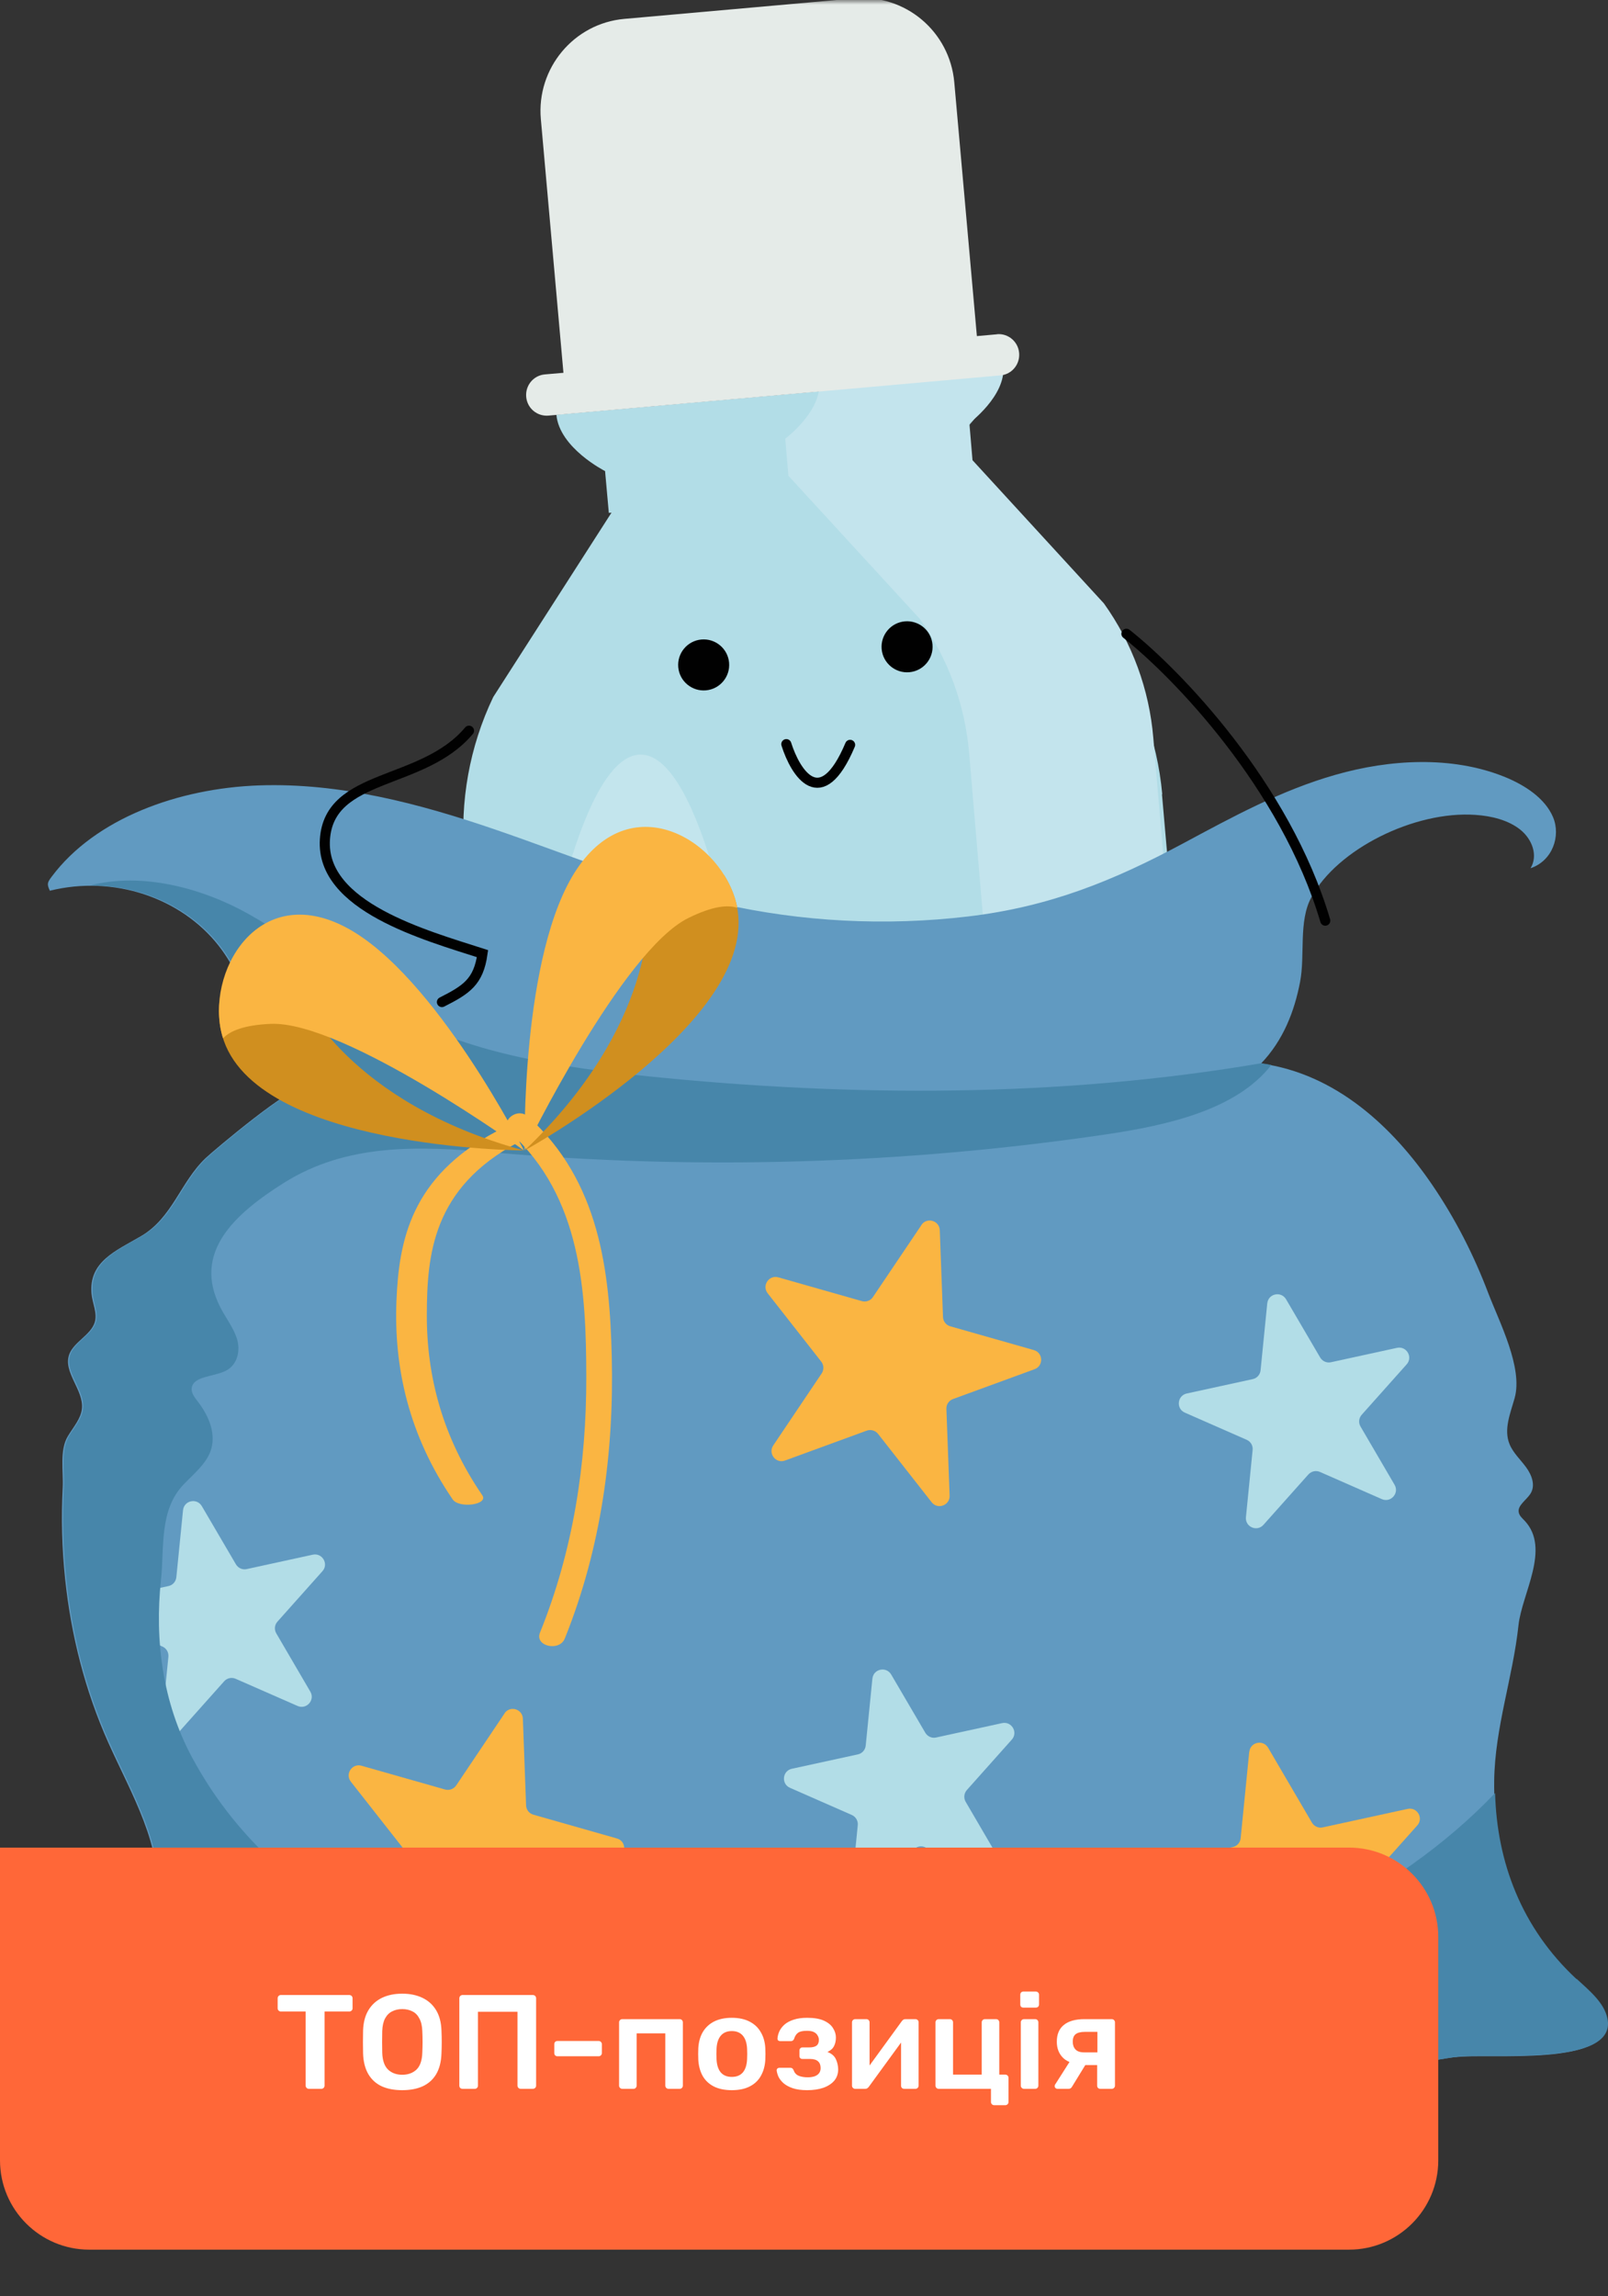 <svg width="180" height="257" viewBox="0 0 180 257" fill="none" xmlns="http://www.w3.org/2000/svg">
<rect x="0" y="0" width="180" height="257" fill="#333333" stroke="none"/>
<mask id="mask0_11844_27043" style="mask-type:luminance" maskUnits="userSpaceOnUse" x="5" y="0" width="175" height="257">
<path d="M179.859 0H5.859V257H179.859V0Z" fill="white"/>
</mask>
<g mask="url(#mask0_11844_27043)">
<path d="M130.072 88.904C138.872 189.924 139.132 185.184 138.472 189.184C137.332 196.064 131.702 201.584 124.452 202.224L77.552 206.394C68.752 207.174 61.322 200.514 60.572 192.124L51.992 95.834C51.452 89.724 52.562 83.554 55.212 78.014L68.452 57.374L68.152 57.404L67.732 52.724C67.732 52.724 62.612 50.144 62.282 46.414L110.932 42.084C111.262 45.814 106.682 49.254 106.682 49.254L107.102 53.934L123.782 71.914C127.362 76.894 129.552 82.764 130.102 88.884L130.072 88.904Z" fill="#B2DDE7"/>
<path opacity="0.53" d="M88.513 187.834C88.513 190.214 88.503 192.564 88.473 194.904H64.483C60.773 194.904 57.403 193.434 54.923 191.044C54.913 189.984 54.913 188.904 54.913 187.834C54.913 130.734 62.433 84.454 71.713 84.454C80.993 84.454 88.513 130.734 88.513 187.834Z" fill="#D2EBF2"/>
<path d="M123.572 67.535L108.862 51.505L108.512 47.355C108.512 47.355 112.592 44.315 112.312 41.025L91.702 42.765C91.982 46.055 87.902 49.095 87.902 49.095L88.252 53.245L102.962 69.265C106.132 73.695 108.032 78.895 108.492 84.335L115.712 169.735C115.812 170.945 115.742 172.135 115.552 173.275C114.512 179.375 109.492 184.245 103.062 184.785L123.672 183.045C130.102 182.505 135.122 177.635 136.162 171.535C136.352 170.395 136.422 169.205 136.322 167.995L129.102 82.595C128.652 77.165 126.742 71.965 123.572 67.535Z" fill="#C3E4ED"/>
<path d="M111.612 37.414L109.352 37.614L106.822 9.204C106.312 3.514 101.322 -0.686 95.642 -0.176L69.892 2.114C64.232 2.614 60.042 7.644 60.542 13.324L63.072 41.724L60.992 41.904C59.722 42.014 58.792 43.134 58.902 44.414C59.012 45.694 60.132 46.624 61.402 46.514L111.992 42.014C113.262 41.904 114.192 40.784 114.082 39.504C113.972 38.224 112.852 37.294 111.602 37.404H111.622L111.612 37.414Z" fill="#E5EBE8"/>
<path d="M123.163 148.005H92.883C91.913 148.005 91.123 147.205 91.123 146.235C91.123 145.265 91.913 144.465 92.883 144.465H123.163C124.133 144.465 124.923 145.265 124.923 146.235C124.923 147.205 124.123 148.005 123.163 148.005Z" fill="#010101"/>
<path d="M123.163 153.844H92.883C91.913 153.844 91.123 153.044 91.123 152.074C91.123 151.104 91.913 150.304 92.883 150.304H123.163C124.133 150.304 124.923 151.104 124.923 152.074C124.923 153.044 124.123 153.844 123.163 153.844Z" fill="#010101"/>
<path d="M141.234 127.784H62.644V130.684H141.234V127.784Z" fill="#E94F30"/>
<path d="M79.024 77.264C80.594 77.124 81.754 75.734 81.614 74.164C81.474 72.594 80.084 71.434 78.514 71.574C76.944 71.714 75.784 73.104 75.924 74.674C76.064 76.244 77.454 77.404 79.024 77.264Z" fill="#010101"/>
<path d="M101.793 75.234C103.363 75.094 104.523 73.704 104.383 72.134C104.243 70.564 102.853 69.404 101.283 69.544C99.713 69.684 98.553 71.074 98.693 72.644C98.833 74.214 100.223 75.374 101.793 75.234Z" fill="#010101"/>
<path d="M88.022 83.284C89.043 86.524 91.903 91.084 95.162 83.364" stroke="#010101" stroke-width="1.13" stroke-linecap="round"/>
</g>
<path d="M162.91 230.241C166.49 229.741 180.93 231.441 179.83 225.961C179.47 224.181 177.82 222.841 176.39 221.521C169.81 215.421 167.16 207.491 167.26 199.321C167.33 193.391 169.35 187.761 169.98 181.901C170.36 178.351 173.6 173.341 170.68 170.211C170.41 169.931 170.1 169.661 170.02 169.311C169.81 168.491 170.89 167.891 171.34 167.141C171.89 166.241 171.48 165.111 170.85 164.241C170.22 163.371 169.37 162.601 168.98 161.631C168.3 159.981 169.07 158.181 169.55 156.471C170.5 153.061 167.84 147.981 166.59 144.711C164.99 140.491 162.91 136.391 160.29 132.561C155.97 126.241 149.61 120.181 141.16 119.031C143.66 116.421 144.9 113.181 145.53 109.901C146.11 106.921 145.34 103.131 146.78 100.451C149.66 95.051 158.33 90.731 165.14 91.201C166.98 91.321 168.86 91.791 170.2 92.871C171.54 93.961 172.18 95.771 171.33 97.171C173.78 96.351 174.74 93.581 173.85 91.461C172.96 89.351 170.7 87.851 168.31 86.901C162.48 84.591 155.6 84.971 149.51 86.711C143.42 88.441 137.94 91.441 132.5 94.361C124.68 98.551 117.54 101.481 108.37 102.571C99.18 103.661 89.73 103.181 80.76 101.141C72 99.141 63.81 95.711 55.4 92.831C46.99 89.951 38.08 87.591 29.03 87.901C19.97 88.211 10.67 91.591 5.79 98.111C5.28 98.791 5.24 98.941 5.58 99.691C12.75 97.911 20.27 100.481 24.48 105.851C28.4 110.851 28.81 117.671 33.8 121.921C32.91 121.171 23.88 128.791 23.02 129.611C20.18 132.311 19.3 136.311 15.76 138.361C12.94 140.001 9.94 141.211 10.24 144.761C10.33 145.851 10.93 146.961 10.6 148.011C10.16 149.401 8.31 150.171 7.77 151.531C6.98 153.541 9.4 155.551 9.17 157.671C9.05 158.791 8.2 159.731 7.6 160.731C6.64 162.311 7.11 164.691 7.02 166.461C6.84 169.881 6.93 173.311 7.29 176.721C7.95 182.971 9.5 189.181 12.13 195.051C14.72 200.831 18.28 206.671 17.53 212.821C16.75 219.161 11.45 224.581 10.62 230.911C10.48 231.971 10.52 233.151 11.35 233.941C12 234.561 13.02 234.791 13.98 234.881C18.24 235.261 22.27 233.341 26.47 232.601C37.09 230.741 47.25 235.601 57.22 237.881C70.32 240.881 85.18 241.131 98.68 240.891C109.39 240.701 120.46 239.891 131.09 237.971C141.91 236.021 152 231.741 162.9 230.221L162.91 230.241Z" fill="#619AC1"/>
<path d="M139.85 196.061C139.96 194.971 141.39 194.661 141.95 195.601L146.86 203.991C147.11 204.411 147.6 204.631 148.07 204.521L157.57 202.451C158.64 202.221 159.38 203.491 158.65 204.301L152.18 211.551C151.85 211.911 151.8 212.451 152.05 212.871L156.96 221.261C157.51 222.201 156.53 223.301 155.53 222.861L146.62 218.961C146.17 218.761 145.65 218.881 145.33 219.241L138.86 226.501C138.13 227.321 136.79 226.721 136.9 225.641L137.86 215.971C137.91 215.481 137.64 215.021 137.19 214.821L128.29 210.921C127.29 210.481 127.43 209.021 128.5 208.791L138 206.721C138.48 206.621 138.83 206.221 138.88 205.731L139.84 196.061H139.85Z" fill="#FAB542"/>
<path d="M56.47 191.761C57.08 190.851 58.49 191.261 58.53 192.351L58.89 202.061C58.91 202.551 59.24 202.971 59.71 203.101L69.06 205.761C70.11 206.061 70.16 207.531 69.14 207.901L60.01 211.241C59.55 211.411 59.25 211.851 59.27 212.341L59.63 222.051C59.67 223.141 58.29 223.651 57.62 222.791L51.62 215.141C51.32 214.761 50.8 214.611 50.35 214.781L41.22 218.121C40.19 218.501 39.29 217.341 39.9 216.431L45.32 208.371C45.59 207.971 45.57 207.431 45.27 207.041L39.27 199.401C38.6 198.541 39.42 197.321 40.47 197.621L49.82 200.281C50.29 200.411 50.79 200.231 51.07 199.821L56.49 191.751L56.47 191.761Z" fill="#FAB542"/>
<path d="M20.49 169.021C20.6 167.931 22.03 167.621 22.59 168.561L26.41 175.081C26.66 175.501 27.15 175.721 27.62 175.611L35.01 174.001C36.08 173.771 36.82 175.041 36.09 175.851L31.06 181.491C30.73 181.851 30.68 182.391 30.93 182.811L34.74 189.331C35.29 190.271 34.31 191.371 33.31 190.931L26.38 187.891C25.93 187.691 25.41 187.811 25.09 188.171L20.06 193.811C19.33 194.631 17.99 194.031 18.1 192.951L18.85 185.431C18.9 184.941 18.63 184.481 18.18 184.281L11.26 181.251C10.26 180.811 10.4 179.351 11.47 179.121L18.86 177.511C19.34 177.411 19.69 177.011 19.74 176.521L20.49 169.001V169.021Z" fill="#B2DDE7"/>
<path d="M176.49 221.511C170.28 215.751 167.57 208.361 167.36 200.681C156.25 212.331 139.73 219.931 122.48 223.301C103.32 227.031 83.27 225.931 63.94 222.901C57.8 221.941 51.6 220.761 46.06 218.301C35.12 213.451 26.72 206.391 21.51 196.711C18.19 190.551 17.3 183.531 18.02 176.821C18.41 173.281 17.78 168.981 20.59 166.101C21.7 164.951 23.01 163.881 23.55 162.461C24.25 160.591 23.43 158.551 22.18 156.911C21.8 156.421 21.36 155.881 21.47 155.301C21.69 153.991 23.97 154.101 25.3 153.401C26.61 152.721 26.91 151.161 26.54 149.891C26.16 148.621 25.28 147.521 24.66 146.311C21.51 140.161 26.28 135.851 31.77 132.391C38.86 127.941 46.82 128.251 55.18 128.981C78 130.981 101.13 130.301 123.74 126.971C130.73 125.941 138.43 124.201 142.31 119.191C141.97 119.121 141.61 119.061 141.26 119.011C141.26 119.011 141.28 118.991 141.29 118.981C118.73 122.841 95.4 122.791 72.55 120.461C62.96 119.481 53.13 118.021 44.93 113.661C38.79 110.391 33.86 105.661 27.8 102.281C22.58 99.361 15.83 97.581 10.05 99.111C15.77 99.041 21.25 101.531 24.61 105.831C28.53 110.831 28.94 117.651 33.93 121.901C33.04 121.151 24.01 128.771 23.15 129.591C20.31 132.281 19.43 136.291 15.89 138.341C13.07 139.981 10.07 141.191 10.37 144.741C10.46 145.831 11.06 146.941 10.73 147.991C10.29 149.381 8.44 150.151 7.9 151.511C7.11 153.521 9.53 155.531 9.3 157.651C9.18 158.771 8.33 159.711 7.73 160.711C6.77 162.291 7.24 164.671 7.15 166.441C6.97 169.861 7.06 173.291 7.42 176.701C8.08 182.951 9.63 189.161 12.26 195.031C14.85 200.811 18.41 206.651 17.66 212.801C16.88 219.141 11.58 224.561 10.75 230.891C10.61 231.951 10.65 233.131 11.48 233.921C12.13 234.541 13.15 234.771 14.11 234.861C18.37 235.241 22.4 233.321 26.6 232.581C37.22 230.721 47.38 235.581 57.34 237.861C70.44 240.861 85.3 241.111 98.8 240.871C109.51 240.681 120.58 239.871 131.21 237.951C142.03 236.001 152.12 231.721 163.02 230.201C166.59 229.701 181.05 231.401 179.94 225.921C179.58 224.141 177.93 222.801 176.5 221.481H176.48L176.49 221.511Z" fill="#4786AA"/>
<path d="M57.09 126.721C65.12 133.981 65.61 144.631 65.63 154.091C65.65 163.841 64.17 173.511 60.44 182.741C59.84 184.241 62.61 184.881 63.22 183.391C67.31 173.241 68.74 162.511 68.48 151.811C68.25 142.301 67.13 132.211 59.13 124.981C57.86 123.831 55.82 125.571 57.09 126.721Z" fill="#FAB542"/>
<path d="M58 127.851C48.39 132.971 47.8 140.481 47.78 147.151C47.76 154.021 49.53 160.841 53.99 167.351C54.71 168.411 51.39 168.861 50.67 167.811C45.78 160.651 44.07 153.091 44.38 145.551C44.66 138.851 45.99 131.731 55.56 126.631C57.08 125.821 59.52 127.041 58 127.861V127.851Z" fill="#FAB542"/>
<path d="M141.86 145.871C141.97 144.781 143.4 144.471 143.96 145.411L147.78 151.931C148.03 152.351 148.52 152.571 148.99 152.461L156.38 150.851C157.45 150.621 158.19 151.891 157.46 152.701L152.43 158.341C152.1 158.711 152.05 159.241 152.3 159.661L156.11 166.181C156.66 167.121 155.68 168.221 154.68 167.781L147.76 164.741C147.31 164.541 146.79 164.661 146.46 165.021L141.43 170.661C140.7 171.481 139.36 170.881 139.47 169.801L140.22 162.281C140.27 161.791 140 161.331 139.55 161.141L132.63 158.101C131.63 157.661 131.78 156.201 132.84 155.961L140.23 154.351C140.71 154.251 141.06 153.851 141.11 153.361L141.86 145.841V145.871Z" fill="#B2DDE7"/>
<path d="M97.659 187.871C97.769 186.781 99.199 186.471 99.759 187.411L103.579 193.931C103.829 194.351 104.319 194.571 104.789 194.461L112.179 192.851C113.249 192.621 113.989 193.891 113.259 194.701L108.229 200.341C107.909 200.701 107.849 201.241 108.099 201.661L111.909 208.181C112.459 209.121 111.479 210.221 110.479 209.781L103.549 206.741C103.099 206.541 102.579 206.661 102.259 207.021L97.229 212.661C96.499 213.481 95.159 212.881 95.269 211.801L96.019 204.281C96.069 203.791 95.799 203.331 95.349 203.131L88.429 200.091C87.429 199.651 87.579 198.191 88.639 197.961L96.029 196.351C96.509 196.251 96.859 195.851 96.909 195.361L97.659 187.841V187.871Z" fill="#B2DDE7"/>
<path d="M103.14 137.101C103.75 136.191 105.16 136.601 105.2 137.691L105.56 147.401C105.58 147.891 105.91 148.311 106.38 148.441L115.73 151.101C116.78 151.401 116.83 152.871 115.81 153.241L106.68 156.581C106.22 156.751 105.92 157.191 105.94 157.681L106.3 167.391C106.34 168.481 104.96 168.991 104.29 168.131L98.29 160.481C97.99 160.101 97.47 159.951 97.01 160.121L87.88 163.461C86.85 163.841 85.95 162.681 86.56 161.771L91.98 153.711C92.25 153.301 92.23 152.771 91.93 152.391L85.93 144.741C85.26 143.881 86.08 142.661 87.13 142.961L96.48 145.621C96.95 145.751 97.45 145.571 97.72 145.161L103.15 137.101H103.14Z" fill="#FAB542"/>
<path d="M126.09 70.931C131.65 75.321 143.87 87.881 148.35 103.041" stroke="#010101" stroke-width="1.13" stroke-linecap="round"/>
<path d="M52.5 81.781C47.31 87.971 36.85 86.471 36.37 93.961C35.89 101.461 47.61 104.671 54.01 106.731C53.57 109.881 52.22 110.761 49.47 112.151" stroke="#010101" stroke-width="1.13" stroke-linecap="round"/>
<path d="M72.54 101.841L81.04 97.921C81.71 98.991 82.21 100.141 82.47 101.331C85.29 114.191 58.72 128.761 58.72 128.761C73.57 114.611 72.54 101.851 72.54 101.851V101.841Z" fill="#D08F1F"/>
<path d="M82.52 101.601C81.46 101.251 79.78 101.401 77.08 102.731C69.61 106.371 58.73 128.731 58.73 128.731C58.73 128.731 58.25 106.701 64.57 97.271C70.89 87.851 80.93 94.271 82.47 101.311C82.49 101.411 82.51 101.501 82.53 101.601H82.52Z" fill="#FAB542"/>
<path d="M33.87 111.641L24.55 112.231C24.45 113.491 24.55 114.751 24.88 115.921C28.41 128.601 58.64 128.761 58.64 128.761C38.93 123.381 33.87 111.641 33.87 111.641Z" fill="#D08F1F"/>
<path d="M24.97 116.201C25.74 115.391 27.29 114.721 30.3 114.591C38.58 114.241 58.64 128.751 58.64 128.751C58.64 128.751 48.74 109.101 38.76 103.811C28.78 98.521 22.94 108.961 24.88 115.921C24.9 116.021 24.94 116.101 24.97 116.201Z" fill="#FAB542"/>
<path d="M0 206.782H151C156.523 206.782 161 211.26 161 216.782V241.782C161 247.305 156.523 251.782 151 251.782H10C4.477 251.782 0 247.305 0 241.782V206.782Z" fill="#FF6738"/>
<path d="M34.576 233.782C34.476 233.782 34.391 233.747 34.321 233.677C34.251 233.607 34.216 233.522 34.216 233.422V225.127H31.441C31.341 225.127 31.256 225.092 31.186 225.022C31.116 224.952 31.081 224.867 31.081 224.767V223.657C31.081 223.547 31.116 223.457 31.186 223.387C31.256 223.317 31.341 223.282 31.441 223.282H39.091C39.201 223.282 39.291 223.317 39.361 223.387C39.431 223.457 39.466 223.547 39.466 223.657V224.767C39.466 224.867 39.431 224.952 39.361 225.022C39.291 225.092 39.201 225.127 39.091 225.127H36.331V233.422C36.331 233.522 36.296 233.607 36.226 233.677C36.156 233.747 36.066 233.782 35.956 233.782H34.576ZM45.023 233.932C44.133 233.932 43.368 233.787 42.728 233.497C42.088 233.197 41.588 232.742 41.228 232.132C40.868 231.512 40.673 230.742 40.643 229.822C40.633 229.392 40.628 228.967 40.628 228.547C40.628 228.127 40.633 227.697 40.643 227.257C40.673 226.347 40.873 225.587 41.243 224.977C41.613 224.367 42.118 223.907 42.758 223.597C43.408 223.287 44.163 223.132 45.023 223.132C45.883 223.132 46.638 223.287 47.288 223.597C47.938 223.907 48.448 224.367 48.818 224.977C49.188 225.587 49.388 226.347 49.418 227.257C49.438 227.697 49.448 228.127 49.448 228.547C49.448 228.967 49.438 229.392 49.418 229.822C49.388 230.742 49.193 231.512 48.833 232.132C48.473 232.742 47.968 233.197 47.318 233.497C46.678 233.787 45.913 233.932 45.023 233.932ZM45.023 232.207C45.673 232.207 46.203 232.017 46.613 231.637C47.023 231.247 47.243 230.617 47.273 229.747C47.293 229.307 47.303 228.902 47.303 228.532C47.303 228.152 47.293 227.747 47.273 227.317C47.253 226.737 47.143 226.267 46.943 225.907C46.753 225.537 46.493 225.272 46.163 225.112C45.833 224.942 45.453 224.857 45.023 224.857C44.603 224.857 44.228 224.942 43.898 225.112C43.568 225.272 43.303 225.537 43.103 225.907C42.913 226.267 42.808 226.737 42.788 227.317C42.778 227.747 42.773 228.152 42.773 228.532C42.773 228.902 42.778 229.307 42.788 229.747C42.818 230.617 43.038 231.247 43.448 231.637C43.858 232.017 44.383 232.207 45.023 232.207ZM51.778 233.782C51.678 233.782 51.593 233.752 51.523 233.692C51.453 233.622 51.418 233.532 51.418 233.422V223.657C51.418 223.547 51.453 223.457 51.523 223.387C51.593 223.317 51.678 223.282 51.778 223.282H59.638C59.748 223.282 59.838 223.317 59.908 223.387C59.978 223.457 60.013 223.547 60.013 223.657V233.422C60.013 233.522 59.978 233.607 59.908 233.677C59.838 233.747 59.748 233.782 59.638 233.782H58.288C58.188 233.782 58.103 233.747 58.033 233.677C57.963 233.607 57.928 233.522 57.928 233.422V225.157H53.503V233.422C53.503 233.522 53.468 233.607 53.398 233.677C53.338 233.747 53.253 233.782 53.143 233.782H51.778ZM62.407 230.137C62.297 230.137 62.208 230.102 62.138 230.032C62.078 229.962 62.047 229.877 62.047 229.777V228.787C62.047 228.687 62.078 228.602 62.138 228.532C62.208 228.462 62.297 228.427 62.407 228.427H67.013C67.112 228.427 67.198 228.462 67.267 228.532C67.338 228.602 67.373 228.687 67.373 228.787V229.777C67.373 229.877 67.338 229.962 67.267 230.032C67.198 230.102 67.112 230.137 67.013 230.137H62.407ZM69.66 233.782C69.56 233.782 69.475 233.747 69.405 233.677C69.335 233.607 69.3 233.522 69.3 233.422V226.342C69.3 226.242 69.335 226.157 69.405 226.087C69.475 226.017 69.56 225.982 69.66 225.982H76.08C76.19 225.982 76.275 226.017 76.335 226.087C76.405 226.157 76.44 226.242 76.44 226.342V233.422C76.44 233.522 76.405 233.607 76.335 233.677C76.275 233.747 76.19 233.782 76.08 233.782H74.835C74.735 233.782 74.65 233.747 74.58 233.677C74.51 233.607 74.475 233.522 74.475 233.422V227.572H71.265V233.422C71.265 233.522 71.23 233.607 71.16 233.677C71.1 233.747 71.015 233.782 70.905 233.782H69.66ZM81.919 233.932C81.12 233.932 80.445 233.792 79.894 233.512C79.355 233.232 78.939 232.837 78.65 232.327C78.37 231.817 78.21 231.222 78.169 230.542C78.159 230.362 78.154 230.142 78.154 229.882C78.154 229.622 78.159 229.402 78.169 229.222C78.21 228.532 78.374 227.937 78.665 227.437C78.965 226.927 79.385 226.532 79.924 226.252C80.475 225.972 81.139 225.832 81.919 225.832C82.7 225.832 83.359 225.972 83.9 226.252C84.45 226.532 84.87 226.927 85.159 227.437C85.46 227.937 85.629 228.532 85.669 229.222C85.68 229.402 85.684 229.622 85.684 229.882C85.684 230.142 85.68 230.362 85.669 230.542C85.629 231.222 85.465 231.817 85.174 232.327C84.894 232.837 84.48 233.232 83.93 233.512C83.389 233.792 82.719 233.932 81.919 233.932ZM81.919 232.447C82.45 232.447 82.859 232.282 83.15 231.952C83.439 231.612 83.6 231.117 83.629 230.467C83.639 230.317 83.644 230.122 83.644 229.882C83.644 229.642 83.639 229.447 83.629 229.297C83.6 228.657 83.439 228.167 83.15 227.827C82.859 227.487 82.45 227.317 81.919 227.317C81.389 227.317 80.98 227.487 80.689 227.827C80.4 228.167 80.24 228.657 80.21 229.297C80.2 229.447 80.195 229.642 80.195 229.882C80.195 230.122 80.2 230.317 80.21 230.467C80.24 231.117 80.4 231.612 80.689 231.952C80.98 232.282 81.389 232.447 81.919 232.447ZM90.346 233.932C89.706 233.932 89.166 233.857 88.726 233.707C88.296 233.557 87.951 233.367 87.691 233.137C87.441 232.907 87.256 232.667 87.136 232.417C87.026 232.157 86.961 231.922 86.941 231.712C86.941 231.622 86.971 231.552 87.031 231.502C87.091 231.452 87.156 231.427 87.226 231.427H88.456C88.556 231.427 88.631 231.447 88.681 231.487C88.741 231.527 88.791 231.592 88.831 231.682C88.931 231.982 89.116 232.192 89.386 232.312C89.666 232.432 90.011 232.492 90.421 232.492C90.701 232.492 90.951 232.457 91.171 232.387C91.391 232.307 91.561 232.192 91.681 232.042C91.801 231.882 91.861 231.687 91.861 231.457C91.861 231.127 91.766 230.877 91.576 230.707C91.386 230.527 91.076 230.437 90.646 230.437H89.821C89.721 230.437 89.641 230.407 89.581 230.347C89.521 230.287 89.491 230.207 89.491 230.107V229.477C89.491 229.387 89.521 229.312 89.581 229.252C89.641 229.182 89.721 229.147 89.821 229.147H90.586C90.946 229.147 91.216 229.082 91.396 228.952C91.576 228.812 91.666 228.597 91.666 228.307C91.666 228.137 91.621 227.977 91.531 227.827C91.451 227.667 91.316 227.537 91.126 227.437C90.936 227.337 90.671 227.287 90.331 227.287C89.861 227.287 89.526 227.362 89.326 227.512C89.126 227.662 88.981 227.887 88.891 228.187C88.851 228.277 88.801 228.342 88.741 228.382C88.691 228.422 88.611 228.442 88.501 228.442H87.316C87.236 228.442 87.166 228.417 87.106 228.367C87.056 228.317 87.031 228.247 87.031 228.157C87.051 227.887 87.121 227.617 87.241 227.347C87.371 227.067 87.566 226.812 87.826 226.582C88.096 226.352 88.436 226.172 88.846 226.042C89.256 225.902 89.756 225.832 90.346 225.832C91.146 225.832 91.781 225.942 92.251 226.162C92.721 226.382 93.056 226.662 93.256 227.002C93.466 227.332 93.571 227.677 93.571 228.037C93.571 228.407 93.501 228.727 93.361 228.997C93.231 229.267 92.986 229.487 92.626 229.657C93.076 229.827 93.386 230.087 93.556 230.437C93.726 230.787 93.816 231.172 93.826 231.592C93.826 232.092 93.681 232.517 93.391 232.867C93.101 233.207 92.696 233.472 92.176 233.662C91.656 233.842 91.046 233.932 90.346 233.932ZM95.719 233.782C95.629 233.782 95.549 233.747 95.479 233.677C95.409 233.607 95.374 233.527 95.374 233.437V226.342C95.374 226.242 95.409 226.157 95.479 226.087C95.549 226.017 95.634 225.982 95.734 225.982H96.979C97.089 225.982 97.174 226.017 97.234 226.087C97.304 226.157 97.339 226.242 97.339 226.342V232.267L96.814 231.892L100.939 226.222C100.989 226.152 101.044 226.097 101.104 226.057C101.164 226.007 101.244 225.982 101.344 225.982H102.484C102.574 225.982 102.654 226.017 102.724 226.087C102.794 226.147 102.829 226.222 102.829 226.312V233.422C102.829 233.522 102.794 233.607 102.724 233.677C102.654 233.747 102.569 233.782 102.469 233.782H101.224C101.114 233.782 101.024 233.747 100.954 233.677C100.894 233.607 100.864 233.522 100.864 233.422V227.767L101.419 227.842L97.264 233.542C97.224 233.602 97.169 233.657 97.099 233.707C97.039 233.757 96.959 233.782 96.859 233.782H95.719ZM111.289 235.612C111.189 235.612 111.104 235.577 111.034 235.507C110.964 235.437 110.929 235.352 110.929 235.252V233.782H105.079C104.979 233.782 104.894 233.747 104.824 233.677C104.754 233.607 104.719 233.522 104.719 233.422V226.342C104.719 226.242 104.754 226.157 104.824 226.087C104.894 226.017 104.979 225.982 105.079 225.982H106.324C106.434 225.982 106.519 226.017 106.579 226.087C106.649 226.157 106.684 226.242 106.684 226.342V232.192H109.894V226.342C109.894 226.242 109.929 226.157 109.999 226.087C110.069 226.017 110.154 225.982 110.254 225.982H111.499C111.609 225.982 111.694 226.017 111.754 226.087C111.824 226.157 111.859 226.242 111.859 226.342V232.192H112.534C112.634 232.192 112.719 232.227 112.789 232.297C112.859 232.367 112.894 232.452 112.894 232.552V235.252C112.894 235.352 112.859 235.437 112.789 235.507C112.719 235.577 112.634 235.612 112.534 235.612H111.289ZM114.63 233.782C114.53 233.782 114.445 233.747 114.375 233.677C114.305 233.607 114.27 233.522 114.27 233.422V226.342C114.27 226.242 114.305 226.157 114.375 226.087C114.445 226.017 114.53 225.982 114.63 225.982H115.875C115.985 225.982 116.07 226.017 116.13 226.087C116.2 226.157 116.235 226.242 116.235 226.342V233.422C116.235 233.522 116.2 233.607 116.13 233.677C116.07 233.747 115.985 233.782 115.875 233.782H114.63ZM114.57 224.692C114.46 224.692 114.37 224.662 114.3 224.602C114.24 224.532 114.21 224.442 114.21 224.332V223.252C114.21 223.152 114.24 223.067 114.3 222.997C114.37 222.927 114.46 222.892 114.57 222.892H115.935C116.045 222.892 116.135 222.927 116.205 222.997C116.275 223.067 116.31 223.152 116.31 223.252V224.332C116.31 224.442 116.275 224.532 116.205 224.602C116.135 224.662 116.045 224.692 115.935 224.692H114.57ZM123.175 233.782C123.065 233.782 122.975 233.747 122.905 233.677C122.845 233.607 122.815 233.522 122.815 233.422V231.127H121.33V231.052C120.32 231.052 119.56 230.822 119.05 230.362C118.55 229.892 118.3 229.277 118.3 228.517C118.3 227.677 118.565 227.047 119.095 226.627C119.625 226.197 120.39 225.982 121.39 225.982H124.45C124.55 225.982 124.635 226.017 124.705 226.087C124.775 226.157 124.81 226.242 124.81 226.342V233.422C124.81 233.522 124.775 233.607 124.705 233.677C124.635 233.747 124.55 233.782 124.45 233.782H123.175ZM118.375 233.782C118.285 233.782 118.21 233.752 118.15 233.692C118.09 233.632 118.06 233.562 118.06 233.482C118.06 233.452 118.065 233.417 118.075 233.377C118.085 233.327 118.11 233.282 118.15 233.242L119.83 230.602L121.66 230.842L119.995 233.557C119.965 233.617 119.915 233.672 119.845 233.722C119.775 233.762 119.7 233.782 119.62 233.782H118.375ZM121.345 229.702H122.845V227.407H121.435C120.975 227.407 120.635 227.492 120.415 227.662C120.195 227.822 120.085 228.107 120.085 228.517C120.085 228.867 120.185 229.152 120.385 229.372C120.595 229.592 120.915 229.702 121.345 229.702Z" fill="white"/>
</svg>
